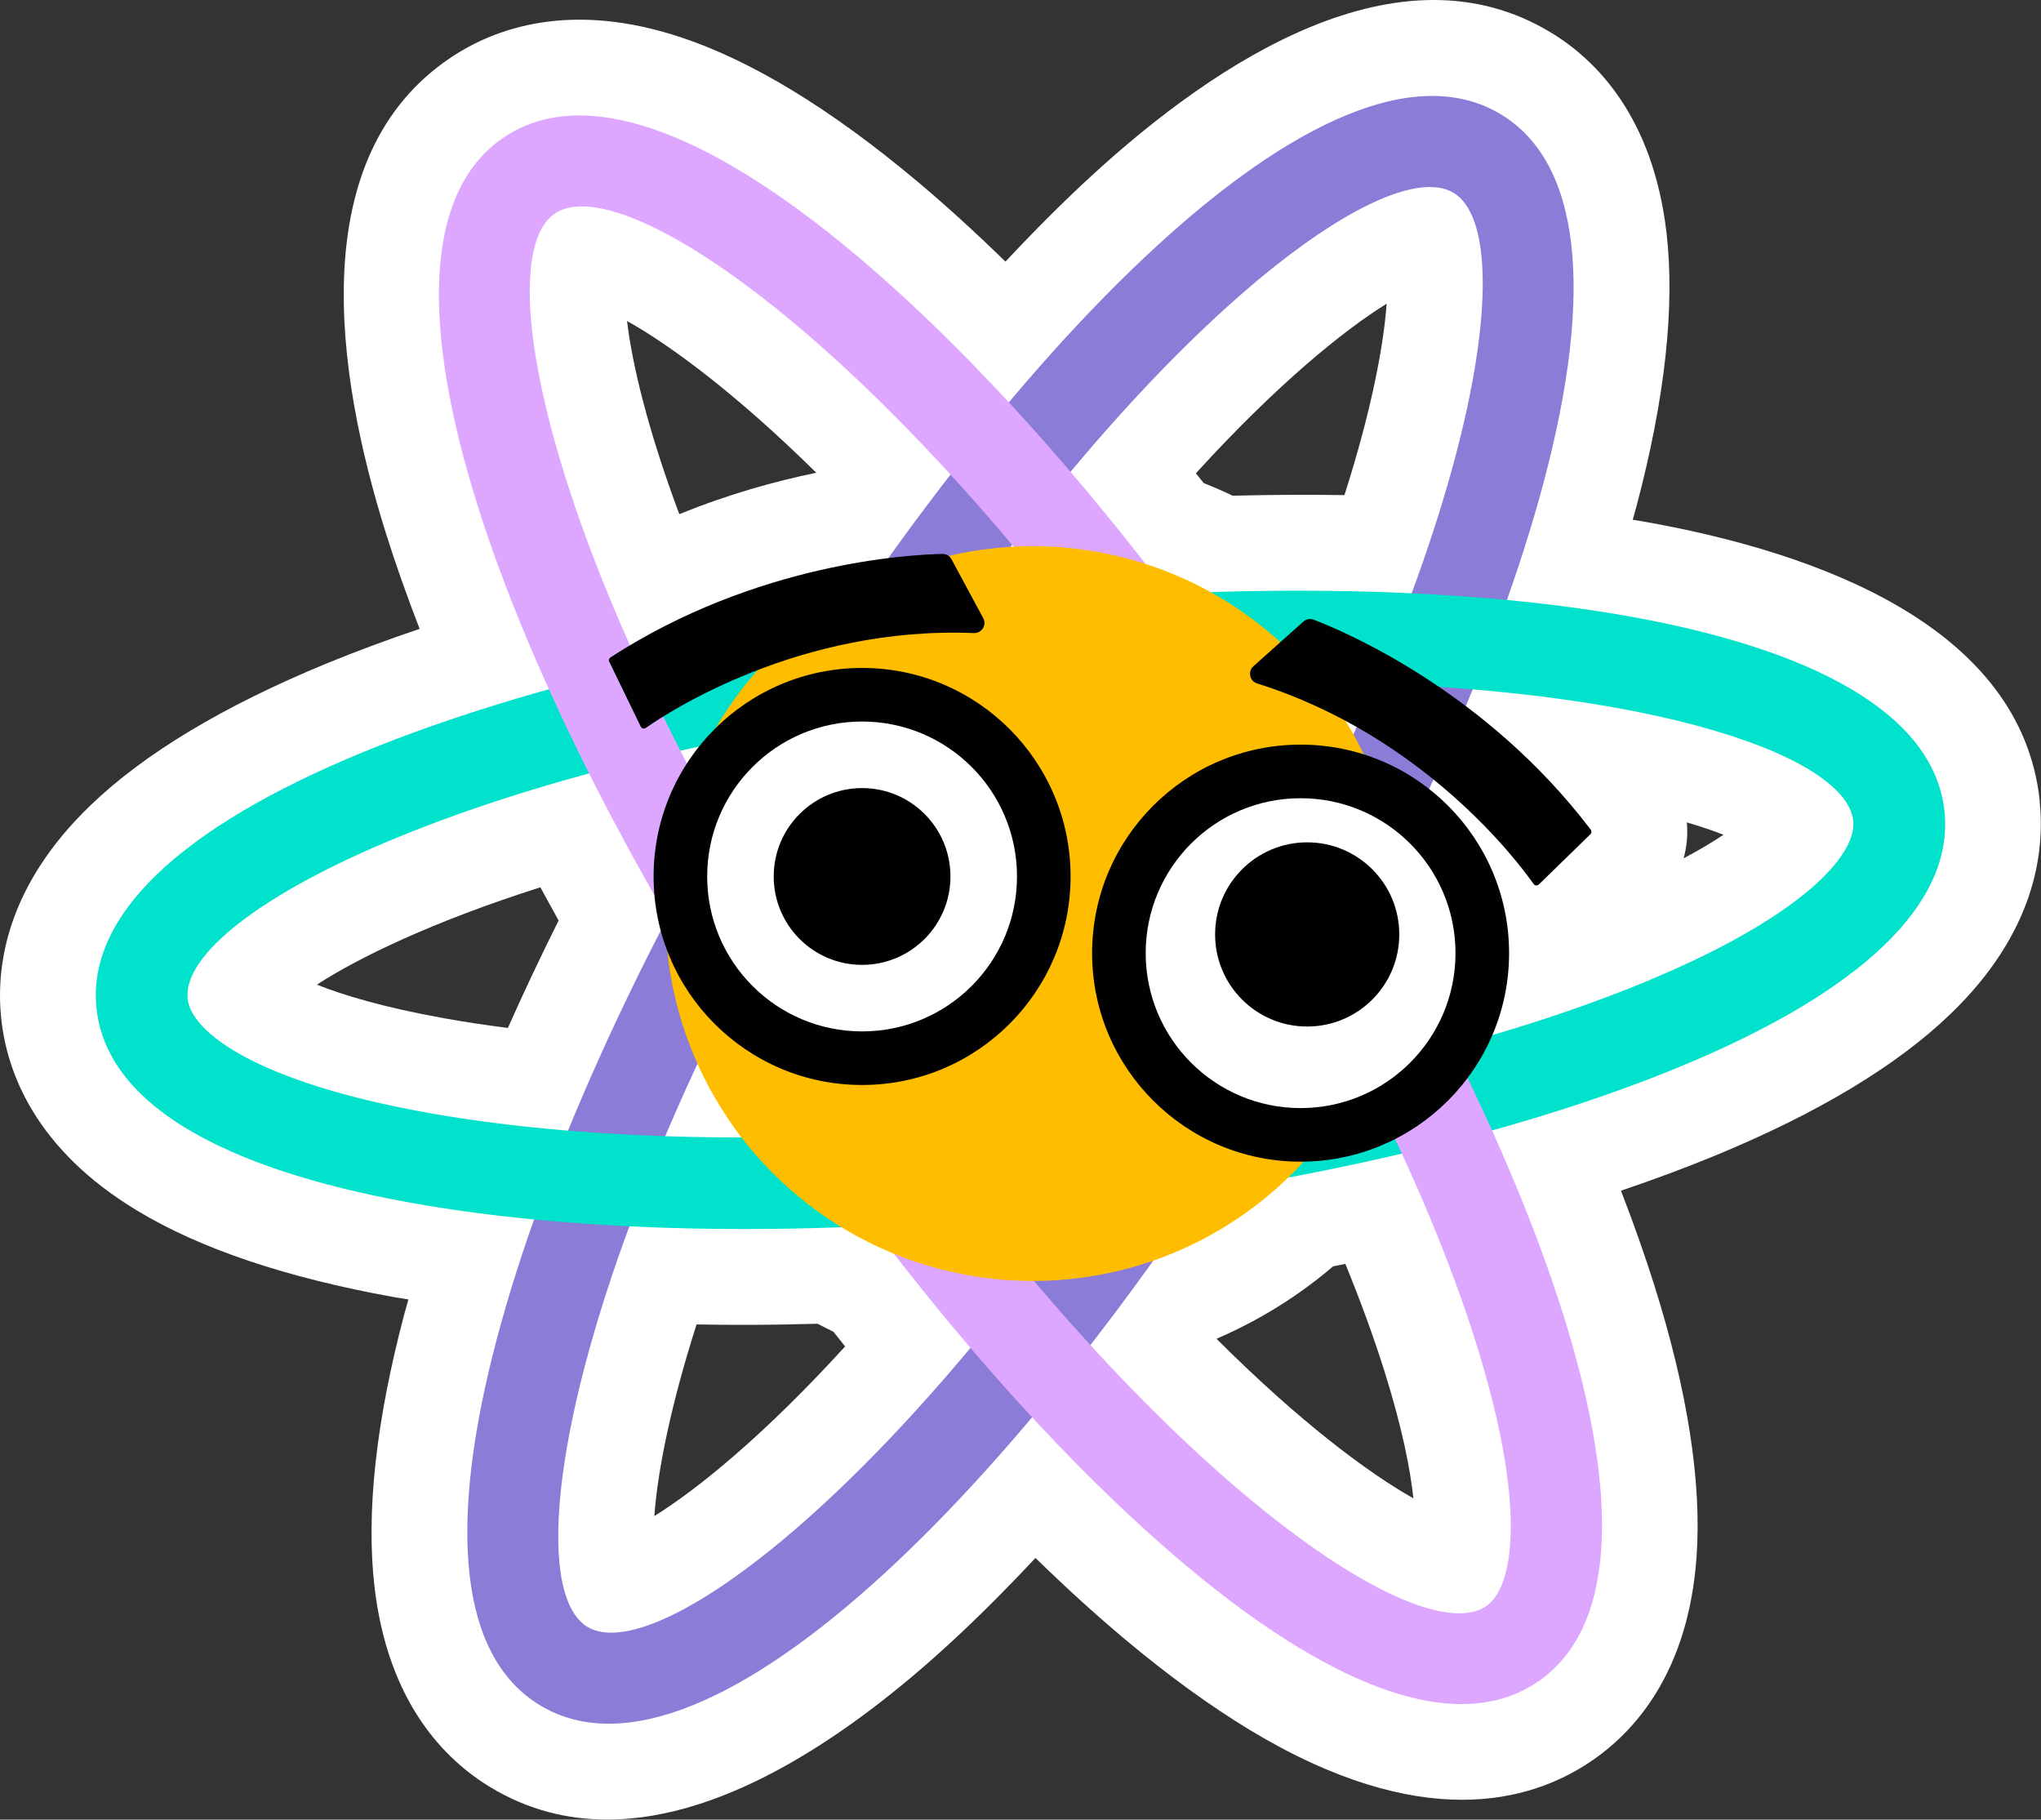 <?xml version="1.0" encoding="UTF-8"?>
<svg id="Layer_2" xmlns="http://www.w3.org/2000/svg" viewBox="0 0 247.57 220.69">
  <rect x="0" y="0" width="247.57" height="220.69" fill="#333333" stroke="none"/>
  <defs>
    <style>
      .cls-1 {
        fill: #ffbd00;
      }

      .cls-2 {
        fill: #010101;
      }

      .cls-3 {
        fill: #fff;
      }

      .cls-4 {
        fill: #dea7ff;
      }

      .cls-5 {
        fill: #8b7cd8;
      }

      .cls-6 {
        fill: #00e2cb;
      }
    </style>
  </defs>
  <g id="Layer_1-2" data-name="Layer_1">
    <g>
      <path class="cls-3" d="M247.42,97.14c-2.27-21.27-27.12-30.12-47.57-33.8-.59-.11-1.2-.2-1.8-.3.16-.56.32-1.14.47-1.7,3.45-13.02,4.67-24.17,3.62-33.15-1.65-14.04-8.55-20.95-14.06-24.27-18.32-11.06-40.4,3.37-55.7,17.42-3.43,3.15-6.91,6.64-10.42,10.39-3.65-3.56-7.28-6.87-10.84-9.85-10.33-8.65-19.91-14.49-28.48-17.34-13.41-4.47-22.6-1.14-27.94,2.43-17.79,11.89-14.09,38.01-7.85,57.83,1.17,3.71,2.53,7.54,4.05,11.47-3.97,1.34-7.77,2.75-11.34,4.22-12.45,5.13-22.07,10.91-28.58,17.18C.79,107.47-.53,117.15.15,123.55c.69,6.5,4.12,15.81,16.49,23.28,7.64,4.62,18.11,8.14,31.12,10.48.58.1,1.19.19,1.78.29-.16.58-.33,1.17-.49,1.74-3.45,13.02-4.67,24.17-3.62,33.15,1.65,14.04,8.55,20.95,14.06,24.27,4.54,2.75,9.32,3.92,14.17,3.92,14.68,0,30.02-10.78,41.52-21.34,3.43-3.15,6.91-6.64,10.42-10.39,3.65,3.56,7.28,6.87,10.84,9.85,5.27,4.42,10.38,8.12,15.17,11.02,10.35,6.25,18.88,8.46,25.74,8.46,6.68,0,11.79-2.09,15.51-4.58,5.35-3.57,11.93-10.79,12.93-24.89.64-9.01-1.08-20.1-5.13-32.95-1.17-3.7-2.52-7.53-4.04-11.45,3.98-1.35,7.79-2.76,11.38-4.24,12.46-5.13,22.07-10.91,28.58-17.18,10.18-9.8,11.5-19.48,10.82-25.88ZM168.2,36.82c-.37,5.11-1.84,12.96-5.12,23.23-4.42-.08-8.96-.04-13.56.07-1.16-.56-2.33-1.06-3.51-1.53-.32-.4-.63-.8-.95-1.19,9.78-10.73,17.87-17.3,23.14-20.57ZM99.01,57.34c-4.93,1.01-10.62,2.58-16.61,5.02-3.86-10.32-5.73-18.27-6.34-23.43,5.22,2.92,13.2,8.79,22.96,18.41ZM61.6,124.67c-2.69-.34-5.28-.73-7.77-1.18-7.32-1.32-12.21-2.8-15.39-4.07,5.05-3.28,14-7.63,27.11-11.81.72,1.34,1.46,2.68,2.21,4.03-2.19,4.39-4.25,8.74-6.16,13.04ZM79.37,183.87c.37-5.11,1.84-12.97,5.12-23.24,1.92.04,3.86.05,5.81.05,2.92,0,5.88-.05,8.88-.13.64.33,1.28.66,1.92.97.47.59.94,1.19,1.41,1.78-9.78,10.73-17.87,17.3-23.14,20.57ZM147.56,162.37c5.16-2.22,9.92-5.18,14.15-8.79.49-.1.99-.19,1.48-.29,1.83,4.47,3.41,8.79,4.71,12.91,2.23,7.1,3.18,12.11,3.54,15.52-5.39-3.03-13.71-9.19-23.88-19.35ZM204.22,104.1c.39-1.42.53-2.9.39-4.36,1.76.52,3.24,1.03,4.45,1.5-1.27.85-2.87,1.81-4.84,2.86Z"/>
      <g>
        <path class="cls-5" d="M65.5,206.82c-9.59-5.8-11.4-21.18-5.22-44.49,5.54-20.88,16.88-46.11,31.95-71.04C121.19,43.34,161.35,1.36,182.06,13.87c9.59,5.8,11.4,21.18,5.22,44.49-5.54,20.88-16.88,46.11-31.95,71.05-28.96,47.94-69.12,89.93-89.83,77.41ZM176.32,23.39c-8.99-5.43-42.5,20.56-74.57,73.65-32.07,53.08-39.48,94.84-30.5,100.27,8.99,5.43,42.5-20.56,74.57-73.65,32.07-53.08,39.48-94.85,30.5-100.27Z"/>
        <path class="cls-6" d="M22.65,136.89c-6.63-4-10.33-8.9-10.94-14.57-1.19-11.15,9.97-21.89,32.27-31.07,19.97-8.22,46.92-14.46,75.89-17.55,55.7-5.95,113.42.62,115.99,24.68,1.19,11.15-9.97,21.89-32.27,31.07-19.97,8.22-46.92,14.46-75.89,17.55-28.97,3.09-56.63,2.69-77.89-1.13-11.66-2.1-20.77-5.13-27.16-8.99ZM219.43,93.33c-13.1-7.91-49.14-13.84-98.38-8.58-61.67,6.59-99.4,25.95-98.29,36.39.43,4.04,8.29,10.07,29.01,13.8,20.25,3.64,46.79,4,74.74,1.01,27.95-2.99,53.82-8.94,72.84-16.78,19.47-8.02,25.88-15.58,25.45-19.61-.22-2.1-2.07-4.23-5.38-6.23Z"/>
        <path class="cls-4" d="M157.63,199.89c-4.29-2.59-8.88-5.92-13.72-9.98-16.55-13.87-34.59-34.85-50.77-59.07C62.01,84.26,41.04,30.08,61.16,16.63h0c9.32-6.23,24.01-1.33,42.5,14.16,16.55,13.87,34.59,34.85,50.78,59.07s28.67,48.91,35.16,69.51c7.24,23,6.14,38.46-3.18,44.68-6.88,4.6-16.69,3.13-28.78-4.17ZM67.33,25.88h0c-8.73,5.83.59,47.21,35.05,98.78,34.46,51.56,69.13,76,77.86,70.16,3.38-2.25,5.07-12.02-1.25-32.1-6.18-19.62-18.18-43.3-33.8-66.67C110.73,44.48,76.07,20.05,67.33,25.88Z"/>
        <circle class="cls-1" cx="125.27" cy="110.8" r="44.56"/>
        <g>
          <circle class="cls-2" cx="104.57" cy="106.3" r="25.29"/>
          <circle class="cls-3" cx="104.57" cy="106.3" r="18.79"/>
          <circle class="cls-2" cx="104.57" cy="106.3" r="10.72"/>
          <circle class="cls-2" cx="157.76" cy="115.6" r="25.29"/>
          <circle class="cls-3" cx="157.76" cy="115.6" r="18.79"/>
          <circle class="cls-2" cx="158.56" cy="113.33" r="11.17"/>
          <path class="cls-2" d="M73.91,80.27l3.81,7.85c.11.24.41.31.62.16,2.69-1.89,18.62-12.36,39.79-11.5.95.04,1.59-.97,1.14-1.8l-3.86-7.16c-.22-.41-.64-.65-1.11-.64-3.93.08-22.52,1.06-40.25,12.55-.18.12-.25.35-.15.55Z"/>
          <path class="cls-2" d="M192.91,101.18l-6.25,6.09c-.19.18-.49.16-.64-.06-1.89-2.69-13.32-17.95-33.53-24.32-.91-.29-1.17-1.45-.46-2.08l6.06-5.42c.34-.31.83-.4,1.26-.23,3.67,1.4,20.82,8.63,33.6,25.46.13.17.11.42-.04.57Z"/>
        </g>
      </g>
    </g>
  </g>
</svg>